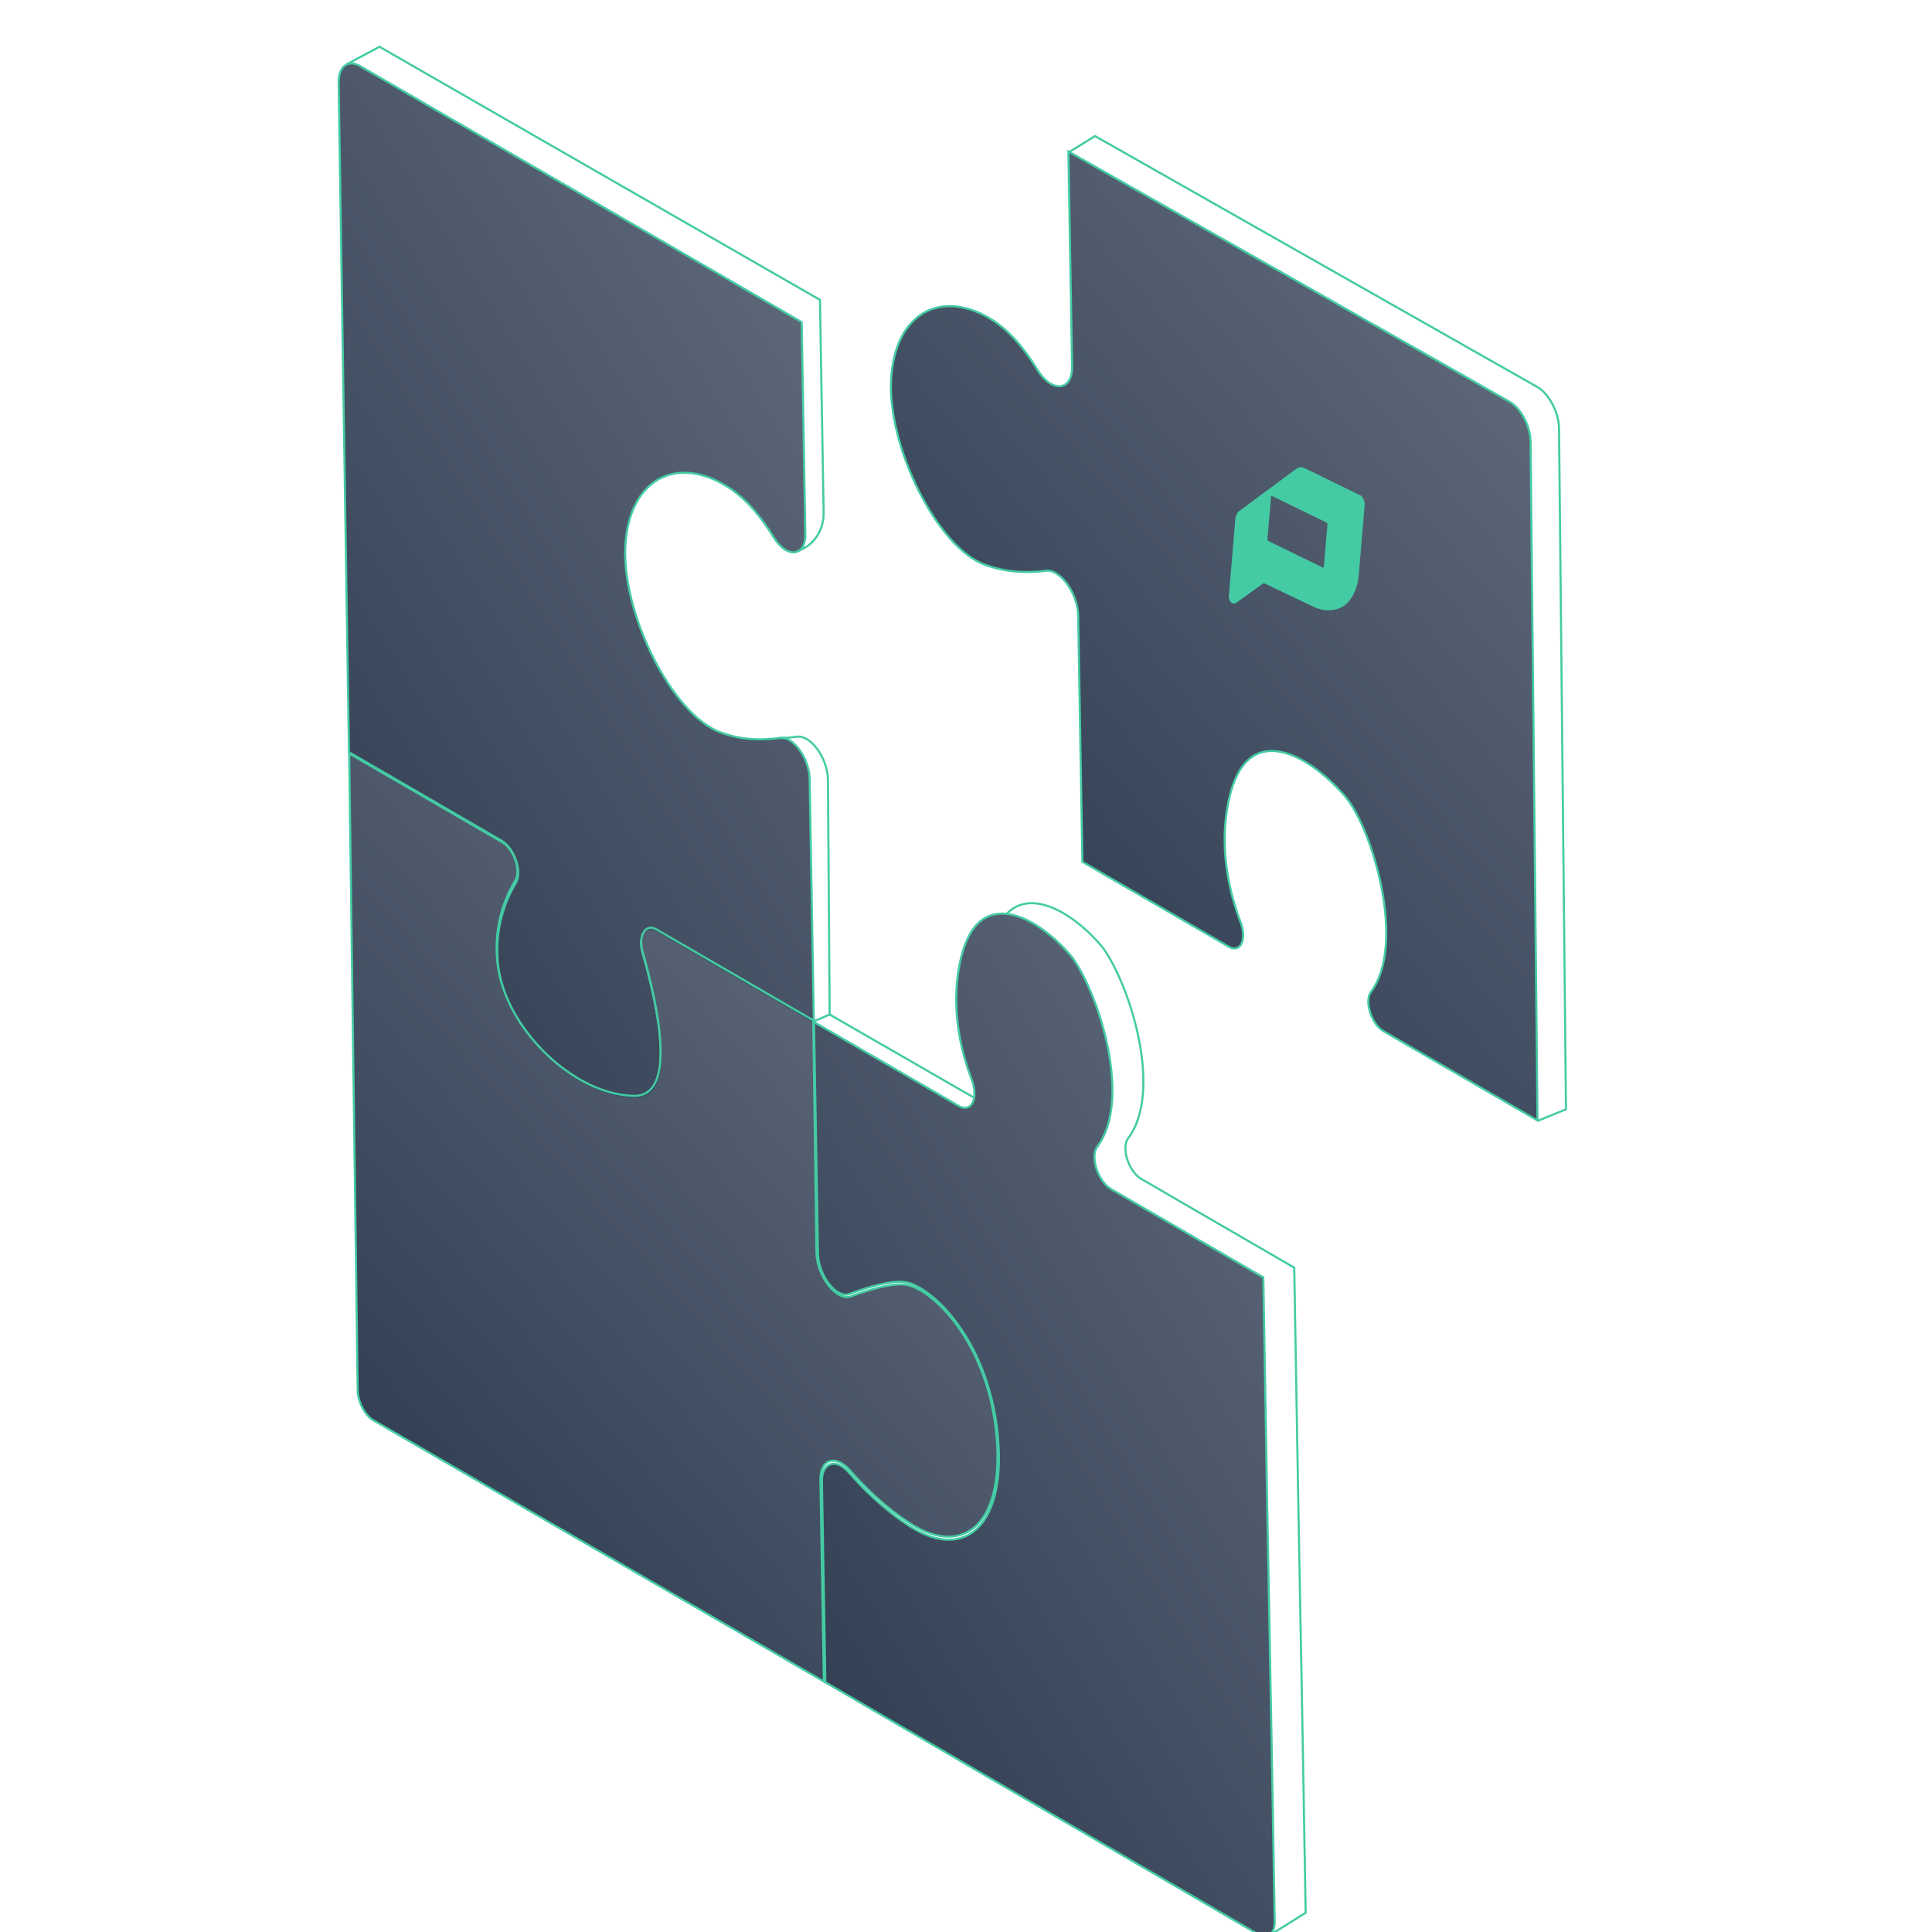 <svg width="460" height="460" viewBox="0 0 460 460" fill="none" xmlns="http://www.w3.org/2000/svg">
<g clip-path="url(#clip0_177_103692)">
<path d="M184.226 127.942L184.226 127.942C185.791 130.488 187.68 131.638 189.176 131.494C190.677 131.351 191.792 129.898 191.746 127.186L190.877 76.702L85.677 15.71C82.859 14.076 80.57 15.836 80.631 19.772L83.087 179.09L119.359 200.12C120.929 201.03 122.189 202.925 122.856 204.882C123.523 206.839 123.612 208.897 122.833 210.196L122.774 210.294L122.773 210.293C120.281 214.475 117.751 220.957 118.543 229.344C119.267 237.014 123.783 244.885 129.949 250.892C136.118 256.901 143.922 261.025 151.156 261.152C156.23 261.241 157.624 255.936 157.273 248.935C156.922 241.94 154.831 233.34 153.029 227.045C152.433 224.964 152.585 223.209 153.241 222.177C153.897 221.145 155.068 220.823 156.514 221.661L193.769 243.261L192.775 185.465C192.732 183.006 191.742 180.448 190.385 178.567C189.032 176.692 187.312 175.481 185.76 175.687L185.643 175.408L185.76 175.687C181.846 176.205 177.069 176.407 171.574 174.394C165.712 172.247 159.801 165.061 155.49 156.485C151.176 147.902 148.426 137.854 148.895 129.869C149.832 113.93 161.246 108.14 173.553 116.104C177.808 118.856 181.38 123.312 184.226 127.942Z" fill="url(#paint0_linear_177_103692)" fill-opacity="0.85" stroke="#44CBA4" stroke-width="0.5"/>
<path d="M185.628 175.749C187.102 175.715 188.49 175.579 189.784 175.408C193.046 174.976 197.045 180.521 197.132 185.59L197.536 241.551L193.911 243.105" stroke="#44CBA4" stroke-width="0.5"/>
<path d="M82.588 15.277L90.355 11.135L195.23 71.399L196.103 122.133C196.161 125.466 194.431 129.709 189.77 131.262" stroke="#44CBA4" stroke-width="0.5"/>
<path d="M88.906 338.169L196.16 400.351L195.334 352.387C195.292 349.916 196.183 348.357 197.522 347.908C198.865 347.458 200.66 348.126 202.386 350.1L202.297 350.262L202.386 350.1C205.982 354.213 210.864 358.981 216.747 362.754C223.267 366.935 228.945 366.82 232.708 362.972C236.473 359.123 238.323 351.531 237.152 340.754C234.814 319.226 222.016 307.07 215.953 305.933C214.362 305.634 212.175 305.885 209.797 306.431C207.425 306.976 204.882 307.809 202.584 308.66L202.584 308.66C200.903 309.282 198.87 308.078 197.253 306.015C195.641 303.958 194.452 301.062 194.404 298.28L194.404 298.279L193.622 242.921L156.226 221.24C154.991 220.524 153.91 220.878 153.268 221.933C152.628 222.986 152.452 224.7 152.994 226.59L152.793 226.56L152.994 226.59C154.789 232.853 156.886 241.454 157.238 248.474C157.59 255.487 156.2 261.01 150.928 260.913C143.651 260.781 135.9 256.702 129.775 250.691C123.646 244.676 119.134 236.711 118.392 228.858C117.586 220.321 120.188 213.781 122.695 209.617C123.404 208.438 123.323 206.564 122.716 204.784C122.109 203.004 120.991 201.357 119.638 200.572L83.138 179.41L85.163 331.01C85.201 333.821 86.911 337.012 88.906 338.169Z" fill="url(#paint1_linear_177_103692)" fill-opacity="0.85" stroke="#44CBA4" stroke-width="0.5"/>
<path d="M197.533 241.551L231.707 261.227" stroke="#44CBA4" stroke-width="0.5"/>
<path d="M299.673 460.604C301.805 461.844 303.553 460.507 303.501 457.486L302.807 417.186C302.762 414.57 302.513 401.148 302.262 387.669L302.259 387.498C302.007 373.962 301.755 360.414 301.709 357.741L300.787 304.14L264.587 283.153C262.978 282.22 261.701 280.242 261.054 278.24C260.408 276.237 260.374 274.16 261.273 272.969L261.459 273.207L261.273 272.969C265.361 267.552 265.549 258.654 263.869 249.917C262.189 241.177 258.651 232.657 255.339 228.005C251.645 223.49 245.958 218.788 240.693 217.736C235.44 216.687 230.562 219.262 228.51 229.423C226.372 240.015 228.675 249.975 231.363 257.079C232.206 259.307 232.192 261.298 231.587 262.514C230.983 263.73 229.773 264.193 228.212 263.287L193.813 243.344L194.762 298.49C194.807 301.123 195.924 303.821 197.397 305.706C198.865 307.583 200.695 308.669 202.226 308.095C204.527 307.233 207.078 306.385 209.462 305.829C211.839 305.274 214.069 305.004 215.722 305.311C222.088 306.495 235.122 319.084 237.491 340.974C238.674 351.905 236.811 359.656 232.976 363.607C229.139 367.56 223.329 367.703 216.653 363.42C210.701 359.601 205.763 354.767 202.127 350.599L202.22 350.432L202.127 350.599C200.57 348.814 198.953 348.207 197.725 348.624C196.494 349.042 195.656 350.492 195.696 352.83L196.517 400.554L299.673 460.604Z" fill="url(#paint2_linear_177_103692)" fill-opacity="0.85" stroke="#44CBA4" stroke-width="0.5"/>
<path d="M239.68 217.58C246.091 210.974 256.793 218.554 262.608 225.666C269.353 235.126 276.863 260.081 268.613 271.011C266.896 273.287 268.735 278.966 271.737 280.706L308.153 301.819L309.08 355.671C309.172 361.016 310.088 409.86 310.178 415.115L310.871 455.415L302.143 460.888" stroke="#44CBA4" stroke-width="0.5"/>
<path d="M295.429 219.715L295.381 219.589C292.612 212.243 290.256 201.975 292.444 191.073C294.545 180.602 299.533 177.913 305.008 179.031C310.465 180.146 316.358 185.034 320.254 189.599C321.936 191.569 323.679 194.772 325.216 198.605C326.757 202.448 328.106 206.96 328.986 211.579C330.747 220.812 330.645 230.516 326.43 236.141C325.6 237.249 325.628 239.186 326.231 241.06C326.834 242.935 327.993 244.697 329.405 245.515L366.075 266.776L364.421 105.202L364.421 105.202C364.383 101.457 362.11 97.191 359.455 95.683C359.455 95.683 359.455 95.683 359.455 95.683L254.381 36.066L255.262 87.262C255.312 90.178 254.122 91.787 252.471 91.954C250.814 92.123 248.703 90.834 246.978 88.011C244.162 83.405 240.663 79.035 236.519 76.352L236.526 76.137L236.519 76.352C224.422 68.517 213.106 74.282 212.178 90.238C211.716 98.202 214.439 108.229 218.716 116.787C222.997 125.353 228.793 132.373 234.467 134.441C239.915 136.426 245.069 136.438 248.987 135.896C250.706 135.658 252.627 137.015 254.118 139.093C255.606 141.165 256.664 143.946 256.71 146.59L257.718 205.198L292.563 225.4C293.934 226.195 295.029 225.806 295.591 224.668C296.141 223.553 296.164 221.741 295.429 219.715Z" fill="url(#paint3_linear_177_103692)" fill-opacity="0.85" stroke="#44CBA4" stroke-width="0.5"/>
<path d="M254.588 36.186L260.721 32.398L366.009 92.136C368.819 93.732 371.158 98.192 371.198 102.034L372.854 264.116L366.125 266.862" stroke="#44CBA4" stroke-width="0.5"/>
<path d="M323.643 117.827L310.619 111.47C310.408 111.462 310.005 111.221 309.793 111.212C309.582 111.204 309.352 111.418 308.93 111.401L294.916 121.787C294.686 122.001 294.456 122.216 294.418 122.662C294.188 122.876 294.151 123.322 294.132 123.545L292.569 142.054C292.55 142.277 292.531 142.501 292.724 142.732C292.705 142.955 292.897 143.187 293.089 143.419C293.282 143.65 293.282 143.65 293.493 143.659C293.704 143.668 293.915 143.677 294.126 143.685L300.894 138.818L312.707 144.453C315.358 145.681 317.911 145.563 319.924 144.304C321.956 142.821 323.238 140.189 323.521 136.843L324.933 120.118C324.971 119.672 324.797 119.217 324.624 118.762C324.258 118.076 323.854 117.836 323.643 117.827ZM315.88 124.443C316.073 124.675 316.073 124.675 315.88 124.443C316.073 124.675 316.073 124.675 316.054 124.898L315.206 134.934L315.188 135.156L314.976 135.148L301.953 128.791L301.76 128.56C301.76 128.56 301.76 128.56 301.779 128.337L302.626 118.301L302.645 118.078L302.856 118.087L315.88 124.443Z" fill="#44CBA4"/>
</g>
<defs>
<linearGradient id="paint0_linear_177_103692" x1="191.115" y1="76.593" x2="47.051" y2="166.747" gradientUnits="userSpaceOnUse">
<stop offset="0" stop-color="#3F4C60"/>
<stop offset="1" stop-color="#101F37"/>
</linearGradient>
<linearGradient id="paint1_linear_177_103692" x1="236.355" y1="267.449" x2="117.74" y2="372.643" gradientUnits="userSpaceOnUse">
<stop offset="0" stop-color="#3F4C60"/>
<stop offset="1" stop-color="#101F37"/>
</linearGradient>
<linearGradient id="paint2_linear_177_103692" x1="300.162" y1="251.012" x2="158.165" y2="338.409" gradientUnits="userSpaceOnUse">
<stop offset="0" stop-color="#3F4C60"/>
<stop offset="1" stop-color="#101F37"/>
</linearGradient>
<linearGradient id="paint3_linear_177_103692" x1="364.518" y1="98.37" x2="237.161" y2="207.127" gradientUnits="userSpaceOnUse">
<stop offset="0" stop-color="#3F4C60"/>
<stop offset="1" stop-color="#101F37"/>
</linearGradient>
<clipPath id="clip0_177_103692">
<rect width="460" height="460" fill="white"/>
</clipPath>
</defs>
</svg>
